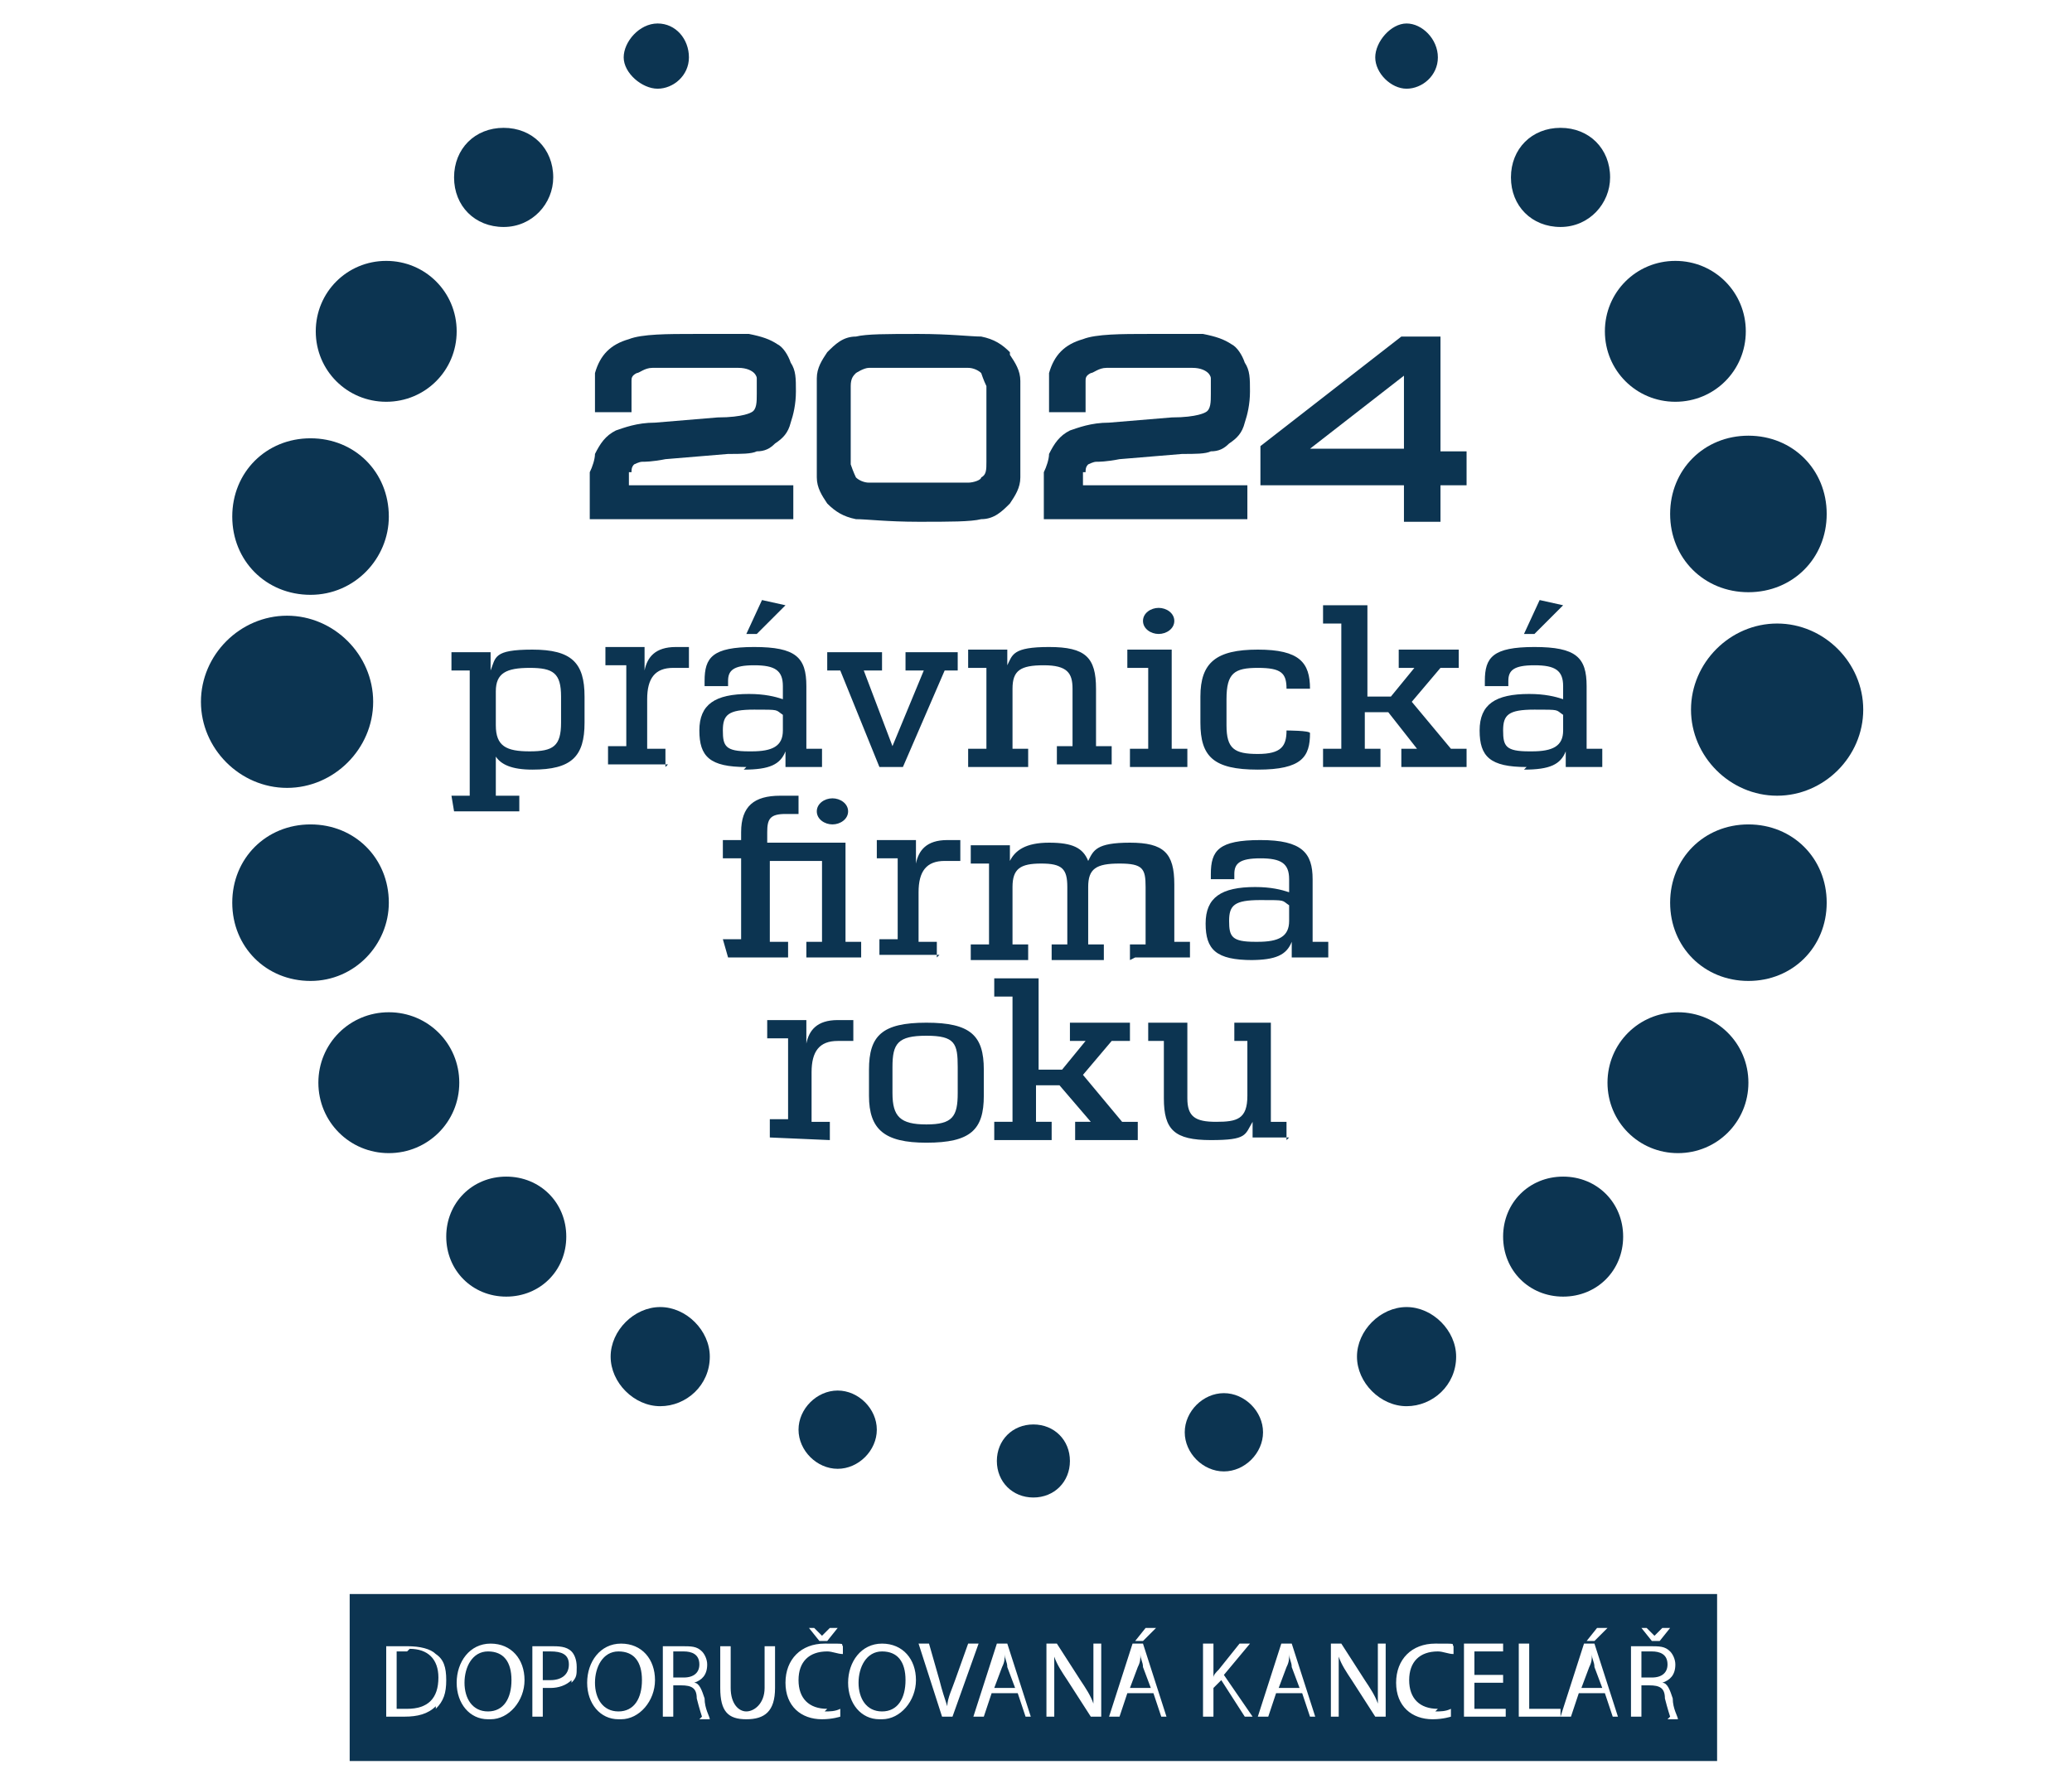 <?xml version="1.0" encoding="UTF-8"?>
<svg id="Vrstva_1" xmlns="http://www.w3.org/2000/svg" width="79.4" height="68" version="1.1" viewBox="0 0 79.4 68">
  <!-- Generator: Adobe Illustrator 29.0.1, SVG Export Plug-In . SVG Version: 2.1.0 Build 192)  -->
  <defs>
    <style>
      .st0 {
        fill: #0c3451;
      }
    </style>
  </defs>
  <g>
    <path class="st0" d="M23.7,63.3c-.6,0-.9.6-.9,1.2s.3,1.1.9,1.1.9-.5.9-1.2-.3-1.1-.9-1.1Z"/>
    <path class="st0" d="M49.4,63.4h0c0,.2,0,.3-.1.5l-.3.8h.8l-.3-.8c0-.2-.1-.3-.1-.5Z"/>
    <path class="st0" d="M43.7,63.4h0c0,.2,0,.3-.1.5l-.3.8h.8l-.3-.8c0-.2-.1-.3-.1-.5Z"/>
    <path class="st0" d="M26.8,63.8c0-.4-.3-.5-.6-.5s-.3,0-.4,0v1h.4c.4,0,.6-.2.6-.5Z"/>
    <path class="st0" d="M21.1,63.3c-.2,0-.3,0-.3,0v1.1c0,0,.2,0,.3,0,.4,0,.7-.2.7-.6s-.3-.5-.7-.5Z"/>
    <path class="st0" d="M33.8,63.3c-.6,0-.9.6-.9,1.2s.3,1.1.9,1.1.9-.5.9-1.2-.3-1.1-.9-1.1Z"/>
    <path class="st0" d="M15.6,63.3c-.2,0-.3,0-.4,0v2.2c0,0,.2,0,.4,0,.8,0,1.2-.4,1.2-1.2,0-.7-.4-1.1-1.1-1.1Z"/>
    <path class="st0" d="M63.9,63.8c0-.4-.3-.5-.6-.5s-.3,0-.4,0v1h.4c.4,0,.6-.2.6-.5Z"/>
    <path class="st0" d="M38.5,63.4h0c0,.2,0,.3-.1.5l-.3.8h.8l-.3-.8c0-.2-.1-.3-.1-.5Z"/>
    <path class="st0" d="M13.4,61.1v6.4h52.4v-6.4H13.4ZM63.1,62.4l.3.3h0l.3-.3h.3l-.4.5h-.3l-.4-.5h.3ZM61.2,62.4h.4l-.5.5h-.3l.4-.5ZM43.9,62.4h.4l-.5.5h-.3l.4-.5ZM31.2,62.4l.3.3h0l.3-.3h.3l-.4.5h-.3l-.4-.5h.3ZM16.7,65.4c-.3.3-.7.4-1.2.4s-.5,0-.7,0v-2.7c.2,0,.5,0,.8,0,.5,0,.9.1,1.1.3.3.2.4.5.4,1s-.1.8-.4,1.1ZM18.7,65.9c-.7,0-1.2-.6-1.2-1.4s.5-1.5,1.3-1.5,1.3.6,1.3,1.4-.6,1.5-1.3,1.5ZM21.9,64.4c-.2.2-.5.3-.8.3s-.2,0-.3,0v1.1h-.4v-2.7c.2,0,.4,0,.7,0s.6,0,.8.2c.1.1.2.3.2.6s0,.4-.2.6ZM23.7,65.9c-.7,0-1.2-.6-1.2-1.4s.5-1.5,1.3-1.5,1.3.6,1.3,1.4-.6,1.5-1.3,1.5ZM26.9,65.8c0,0-.1-.3-.2-.7,0-.4-.2-.5-.6-.5h-.3v1.2h-.4v-2.7c.2,0,.4,0,.7,0,.4,0,.6,0,.8.2.1.1.2.3.2.5,0,.4-.2.6-.5.7h0c.2,0,.3.3.4.6,0,.4.2.7.2.8h-.4ZM29.7,64.7c0,.9-.4,1.2-1.1,1.2s-1-.3-1-1.2v-1.6h.4v1.6c0,.6.3.9.6.9s.7-.3.7-.9v-1.6h.4v1.6ZM31.6,65.6c.2,0,.4,0,.6-.1v.3c0,0-.3.1-.7.1-.8,0-1.4-.5-1.4-1.4s.6-1.5,1.5-1.5.6,0,.7.1v.3c-.2,0-.4-.1-.6-.1-.7,0-1.1.4-1.1,1.1s.4,1.1,1.1,1.1ZM33.7,65.9c-.7,0-1.2-.6-1.2-1.4s.5-1.5,1.3-1.5,1.3.6,1.3,1.4-.6,1.5-1.3,1.5ZM36.1,65.8l-.9-2.8h.4l.4,1.4c.1.4.2.7.3,1h0c0-.3.2-.7.3-1l.5-1.4h.4l-1,2.8h-.4ZM39.3,65.8l-.3-.9h-1l-.3.9h-.4l.9-2.8h.4l.9,2.8h-.4ZM42.2,65.8h-.4l-.9-1.4c-.2-.3-.4-.6-.5-.9h0c0,.4,0,.7,0,1.1v1.2h-.3v-2.8h.4l.9,1.4c.2.3.4.6.5.9h0c0-.4,0-.7,0-1.1v-1.2h.3v2.8ZM44.5,65.8l-.3-.9h-1l-.3.9h-.4l.9-2.8h.4l.9,2.8h-.4ZM47.7,65.8l-.9-1.4-.3.3v1.1h-.4v-2.8h.4v1.3h0c0-.1.1-.2.2-.3l.8-1h.4l-1,1.2,1.1,1.6h-.4ZM50.2,65.8l-.3-.9h-1l-.3.9h-.4l.9-2.8h.4l.9,2.8h-.4ZM53.1,65.8h-.4l-.9-1.4c-.2-.3-.4-.6-.5-.9h0c0,.4,0,.7,0,1.1v1.2h-.3v-2.8h.4l.9,1.4c.2.3.4.6.5.9h0c0-.4,0-.7,0-1.1v-1.2h.3v2.8ZM55,65.6c.2,0,.4,0,.6-.1v.3c0,0-.3.1-.7.1-.8,0-1.4-.5-1.4-1.4s.6-1.5,1.5-1.5.6,0,.7.1v.3c-.2,0-.4-.1-.6-.1-.7,0-1.1.4-1.1,1.1s.4,1.1,1.1,1.1ZM57.7,65.8h-1.6v-2.8h1.5v.3h-1.1v.9h1.1v.3h-1.1v1h1.2v.3ZM59.7,65.8h-1.5v-2.8h.4v2.5h1.2v.3ZM61.8,65.8l-.3-.9h-1l-.3.9h-.4l.9-2.8h.4l.9,2.8h-.4ZM64,65.8c0,0-.1-.3-.2-.7,0-.4-.2-.5-.6-.5h-.3v1.2h-.4v-2.7c.2,0,.4,0,.7,0,.4,0,.6,0,.8.2.1.1.2.3.2.5,0,.4-.2.6-.5.7h0c.2,0,.3.3.4.6,0,.4.2.7.2.8h-.4Z"/>
    <path class="st0" d="M61,63.4h0c0,.2,0,.3-.1.5l-.3.8h.8l-.3-.8c0-.2-.1-.3-.1-.5Z"/>
    <path class="st0" d="M18.7,63.3c-.6,0-.9.6-.9,1.2s.3,1.1.9,1.1.9-.5.9-1.2-.3-1.1-.9-1.1Z"/>
  </g>
  <path class="st0" d="M41,56c0,.8-.6,1.4-1.4,1.4s-1.4-.6-1.4-1.4.6-1.4,1.4-1.4,1.4.6,1.4,1.4"/>
  <path class="st0" d="M48.4,54.9c0,.8-.7,1.5-1.5,1.5s-1.5-.7-1.5-1.5.7-1.5,1.5-1.5,1.5.7,1.5,1.5"/>
  <path class="st0" d="M33.6,54.8c0,.8-.7,1.5-1.5,1.5s-1.5-.7-1.5-1.5.7-1.5,1.5-1.5,1.5.7,1.5,1.5"/>
  <path class="st0" d="M55.8,52c0,1.1-.9,1.9-1.9,1.9s-1.9-.9-1.9-1.9.9-1.9,1.9-1.9,1.9.9,1.9,1.9"/>
  <path class="st0" d="M27.2,52c0,1.1-.9,1.9-1.9,1.9s-1.9-.9-1.9-1.9.9-1.9,1.9-1.9,1.9.9,1.9,1.9"/>
  <path class="st0" d="M55.1,2.2c0,.7-.6,1.2-1.2,1.2s-1.2-.6-1.2-1.2.6-1.3,1.2-1.3,1.2.6,1.2,1.3"/>
  <path class="st0" d="M26.4,2.2c0,.7-.6,1.2-1.2,1.2s-1.3-.6-1.3-1.2.6-1.3,1.3-1.3,1.2.6,1.2,1.3"/>
  <path class="st0" d="M62.2,47.4c0,1.3-1,2.3-2.3,2.3s-2.3-1-2.3-2.3,1-2.3,2.3-2.3,2.3,1,2.3,2.3"/>
  <path class="st0" d="M21.7,47.4c0,1.3-1,2.3-2.3,2.3s-2.3-1-2.3-2.3,1-2.3,2.3-2.3,2.3,1,2.3,2.3"/>
  <path class="st0" d="M61.7,6.8c0,1-.8,1.9-1.9,1.9s-1.9-.8-1.9-1.9.8-1.9,1.9-1.9,1.9.8,1.9,1.9"/>
  <path class="st0" d="M21.2,6.8c0,1-.8,1.9-1.9,1.9s-1.9-.8-1.9-1.9.8-1.9,1.9-1.9,1.9.8,1.9,1.9"/>
  <path class="st0" d="M17.6,41.5c0,1.5-1.2,2.7-2.7,2.7s-2.7-1.2-2.7-2.7,1.2-2.7,2.7-2.7,2.7,1.2,2.7,2.7"/>
  <path class="st0" d="M67,41.5c0,1.5-1.2,2.7-2.7,2.7s-2.7-1.2-2.7-2.7,1.2-2.7,2.7-2.7,2.7,1.2,2.7,2.7"/>
  <path class="st0" d="M17.5,12.7c0,1.5-1.2,2.7-2.7,2.7s-2.7-1.2-2.7-2.7,1.2-2.7,2.7-2.7,2.7,1.2,2.7,2.7"/>
  <path class="st0" d="M66.9,12.7c0,1.5-1.2,2.7-2.7,2.7s-2.7-1.2-2.7-2.7,1.2-2.7,2.7-2.7,2.7,1.2,2.7,2.7"/>
  <path class="st0" d="M70,34.6c0,1.7-1.3,3-3,3s-3-1.3-3-3,1.3-3,3-3,3,1.3,3,3"/>
  <path class="st0" d="M14.9,34.6c0,1.6-1.3,3-3,3s-3-1.3-3-3,1.3-3,3-3,3,1.3,3,3"/>
  <path class="st0" d="M70,19.7c0,1.7-1.3,3-3,3s-3-1.3-3-3,1.3-3,3-3,3,1.3,3,3"/>
  <path class="st0" d="M14.9,19.8c0,1.6-1.3,3-3,3s-3-1.3-3-3,1.3-3,3-3,3,1.3,3,3"/>
  <path class="st0" d="M14.3,26.9c0,1.8-1.5,3.3-3.3,3.3s-3.3-1.5-3.3-3.3,1.5-3.3,3.3-3.3,3.3,1.5,3.3,3.3"/>
  <path class="st0" d="M71.4,27.2c0,1.8-1.5,3.3-3.3,3.3s-3.3-1.5-3.3-3.3,1.5-3.3,3.3-3.3,3.3,1.5,3.3,3.3"/>
  <path class="st0" d="M49.3,43.7v-.7h-.6v-3.8h-1.4v.7h.5v2.1c0,.9-.4,1-1.2,1s-1.1-.2-1.1-.9v-2.9h-1.5v.7h.6v2.2c0,1.2.4,1.6,1.8,1.6s1.3-.2,1.6-.7v.6h1.4ZM41.3,43.7h2.3v-.7h-.6l-1.5-1.8,1.1-1.3h.7v-.7h-2.3v.7h.6l-.9,1.1h-.9v-3.5h-1.7v.7h.7v4.8h-.7v.7h2.2v-.7h-.6v-1.4h.9l1.2,1.4h-.6v.7ZM35.5,43.1c-1,0-1.3-.3-1.3-1.2v-1c0-.9.2-1.2,1.3-1.2s1.2.3,1.2,1.2v1c0,.9-.2,1.2-1.2,1.2M35.5,43.8c1.7,0,2.2-.5,2.2-1.8v-1c0-1.3-.5-1.8-2.2-1.8s-2.2.5-2.2,1.8v1c0,1.3.6,1.8,2.2,1.8M31.8,43.7v-.7h-.7v-1.9c0-.8.3-1.2,1-1.2h.6v-.8h-.6c-.8,0-1.1.4-1.2.9v-.9h-1.5v.7h.8v3.1h-.7v.7"/>
  <path class="st0" d="M48.1,36.1c-.9,0-1-.2-1-.8s.2-.8,1.2-.8.8,0,1.1.2v.6c0,.6-.4.8-1.2.8M47.9,36.8c1,0,1.4-.2,1.6-.7v.6h1.4v-.6h-.6v-2.4c0-1-.4-1.5-2-1.5s-1.9.4-1.9,1.3v.2h.9v-.2c0-.4.2-.6,1-.6s1.1.2,1.1.8v.5c-.3-.1-.7-.2-1.3-.2-1.3,0-1.9.4-1.9,1.4s.4,1.4,1.8,1.4M43.5,36.7h2.1v-.6h-.6v-2.2c0-1.2-.4-1.6-1.7-1.6s-1.4.3-1.6.7c-.2-.5-.6-.7-1.5-.7s-1.3.3-1.5.7v-.6h-1.5v.7h.7v3.1h-.7v.6h2.2v-.6h-.6v-2.2c0-.7.3-.9,1.1-.9s1,.2,1,.9v2.2h-.6v.6h2v-.6h-.6v-2.2c0-.7.3-.9,1.2-.9s1,.2,1,.9v2.2h-.6v.6ZM35.9,36.7v-.6h-.7v-1.9c0-.8.3-1.2,1-1.2h.6v-.8h-.5c-.8,0-1.1.4-1.2.9v-.9h-1.5v.7h.8v3.1h-.7v.6h2.3ZM31.9,31.6c.3,0,.6-.2.6-.5s-.3-.5-.6-.5-.6.2-.6.5.3.5.6.5M27.9,36.7h2.3v-.6h-.7v-3.1h2v3.1h-.6v.6h2.1v-.6h-.6v-3.8h-3v-.4c0-.5.1-.7.7-.7h.5v-.7h-.7c-1,0-1.5.4-1.5,1.4v.3h-.7v.7h.7v3.1h-.7"/>
  <path class="st0" d="M59.9,23.2l-.9-.2-.6,1.3h.4c0,0,1.1-1.1,1.1-1.1h0ZM58.6,28.8c-.9,0-1-.2-1-.8s.2-.8,1.2-.8.8,0,1.1.2v.6c0,.6-.4.8-1.2.8M58.4,29.5c1,0,1.4-.2,1.6-.7v.6h1.4v-.7h-.6v-2.4c0-1.1-.4-1.5-2-1.5s-1.9.4-1.9,1.3v.2h.9v-.2c0-.4.2-.6,1-.6s1.1.2,1.1.8v.5c-.3-.1-.7-.2-1.3-.2-1.3,0-1.9.4-1.9,1.4s.4,1.4,1.8,1.4M53.9,29.4h2.3v-.7h-.6l-1.5-1.8,1.1-1.3h.7v-.7h-2.3v.7h.6l-.9,1.1h-.9v-3.5h-1.7v.7h.7v4.8h-.7v.7h2.2v-.7h-.6v-1.4h.9l1.1,1.4h-.6v.7ZM48.2,29.5c1.7,0,2-.5,2-1.4h0c0-.1-.9-.1-.9-.1h0c0,.6-.2.9-1.1.9s-1.2-.2-1.2-1.1v-1c0-1,.3-1.2,1.2-1.2s1.1.2,1.1.8h0s.9,0,.9,0h0c0-1-.4-1.5-2-1.5s-2.2.5-2.2,1.8v1c0,1.3.5,1.8,2.2,1.8M43.3,29.4h2.2v-.7h-.6v-3.8h-1.7v.7h.8v3.1h-.7v.7ZM44.4,24.3c.3,0,.6-.2.6-.5s-.3-.5-.6-.5-.6.2-.6.5.3.5.6.5M39.4,29.4v-.7h-.6v-2.3c0-.7.3-.9,1.2-.9s1.1.3,1.1.9v2.2h-.6v.7h2.1v-.7h-.6v-2.2c0-1.2-.4-1.6-1.8-1.6s-1.4.3-1.6.7v-.6h-1.5v.7h.7v3.1h-.7v.7h2.2ZM33.6,29.4h1l1.6-3.7h.5v-.7h-2v.7h.7l-1.2,2.9-1.1-2.9h.7v-.7h-2.1v.7h.5l1.5,3.7ZM30.1,23.2l-.9-.2-.6,1.3h.4c0,0,1.1-1.1,1.1-1.1h0ZM28.7,28.8c-.9,0-1-.2-1-.8s.2-.8,1.2-.8.8,0,1.1.2v.6c0,.6-.4.8-1.2.8M28.5,29.5c1,0,1.4-.2,1.6-.7v.6h1.4v-.7h-.6v-2.4c0-1.1-.4-1.5-2-1.5s-1.9.4-1.9,1.3v.2h.9v-.2c0-.4.2-.6,1-.6s1.1.2,1.1.8v.5c-.3-.1-.7-.2-1.3-.2-1.3,0-1.9.4-1.9,1.4s.4,1.4,1.8,1.4M25.5,29.4v-.7h-.7v-1.9c0-.8.3-1.2,1-1.2h.6v-.8h-.5c-.8,0-1.1.4-1.2.9v-.9h-1.5v.7h.8v3.1h-.7v.7h2.3ZM20.3,28.8c-.9,0-1.3-.2-1.3-1v-1.3c0-.7.4-.9,1.3-.9s1.2.2,1.2,1.1v1c0,.9-.3,1.1-1.2,1.1M17.4,31.1h2.5v-.6h-.9v-1.5c.2.3.6.5,1.4.5,1.5,0,2-.5,2-1.8v-1c0-1.3-.5-1.8-2-1.8s-1.4.3-1.6.8v-.7h-1.5v.7h.7v4.8h-.7"/>
  <g>
    <path class="st0" d="M24.2,18.1c0-.1,0-.2.1-.3,0,0,.2-.1.3-.1.1,0,.4,0,.9-.1l2.4-.2c.5,0,.9,0,1.1-.1.3,0,.5-.1.7-.3.3-.2.5-.4.6-.8.1-.3.2-.7.2-1.2s0-.8-.2-1.1c-.1-.3-.3-.6-.5-.7-.3-.2-.6-.3-1.1-.4-.4,0-1.1,0-2.1,0s-2,0-2.5.2c-.7.2-1.1.6-1.3,1.3,0,.2,0,.6,0,1.2v.3h1.4v-.5c0-.4,0-.6,0-.7,0-.1,0-.2.2-.3.1,0,.3-.2.6-.2.3,0,.8,0,1.6,0s1.3,0,1.7,0c.3,0,.5.1.6.2,0,0,.1.1.1.2,0,0,0,.3,0,.6s0,.6-.2.7c0,0-.3.2-1.3.2l-2.4.2c-.7,0-1.2.2-1.5.3-.4.2-.6.5-.8.9,0,.2-.1.5-.2.7,0,.2,0,.6,0,1.1v.7h7.8v-1.3h-6.3c0-.3,0-.4,0-.5Z"/>
    <path class="st0" d="M38.7,13.5c-.3-.3-.6-.5-1.1-.6-.4,0-1.2-.1-2.4-.1s-2,0-2.4.1c-.5,0-.8.3-1.1.6-.2.3-.4.6-.4,1,0,.4,0,1,0,1.9s0,1.5,0,1.9c0,.4.2.7.4,1,.3.3.6.5,1.1.6.4,0,1.2.1,2.4.1s2,0,2.4-.1c.5,0,.8-.3,1.1-.6.2-.3.4-.6.4-1,0-.4,0-1,0-1.8s0-1.6,0-1.9c0-.4-.2-.7-.4-1ZM35,14.1c1.1,0,1.8,0,2.1,0,.2,0,.4.1.5.2,0,0,.1.3.2.5,0,.3,0,.8,0,1.5s0,1,0,1.4c0,.3,0,.5-.2.6,0,.1-.3.2-.5.2-.3,0-1,0-2.1,0s-1.4,0-1.7,0c-.2,0-.4-.1-.5-.2,0,0-.1-.2-.2-.5,0-.3,0-.8,0-1.5s0-1.2,0-1.5c0-.3.1-.4.2-.5,0,0,.3-.2.5-.2.3,0,.9,0,1.7,0Z"/>
    <path class="st0" d="M41.6,18.1c0-.1,0-.2.1-.3,0,0,.2-.1.3-.1.1,0,.4,0,.9-.1l2.4-.2c.5,0,.9,0,1.1-.1.3,0,.5-.1.7-.3.3-.2.5-.4.6-.8.1-.3.2-.7.2-1.2s0-.8-.2-1.1c-.1-.3-.3-.6-.5-.7-.3-.2-.6-.3-1.1-.4-.4,0-1.1,0-2.1,0s-2,0-2.5.2c-.7.2-1.1.6-1.3,1.3,0,.2,0,.6,0,1.2v.3h1.4v-.5c0-.4,0-.6,0-.7,0-.1,0-.2.2-.3.1,0,.3-.2.6-.2.3,0,.8,0,1.6,0s1.3,0,1.7,0c.3,0,.5.1.6.2,0,0,.1.1.1.2,0,0,0,.3,0,.6s0,.6-.2.7c0,0-.3.2-1.3.2l-2.4.2c-.7,0-1.2.2-1.5.3-.4.2-.6.5-.8.9,0,.2-.1.5-.2.7,0,.2,0,.6,0,1.1v.7h7.8v-1.3h-6.3c0-.3,0-.4,0-.5Z"/>
    <path class="st0" d="M55.2,17.2v-4.3h-1.5l-5.4,4.2v1.5h5.5v1.4h1.4v-1.4h1v-1.3h-1ZM50.2,17.2l3.6-2.8v2.8h-3.6Z"/>
  </g>
</svg>